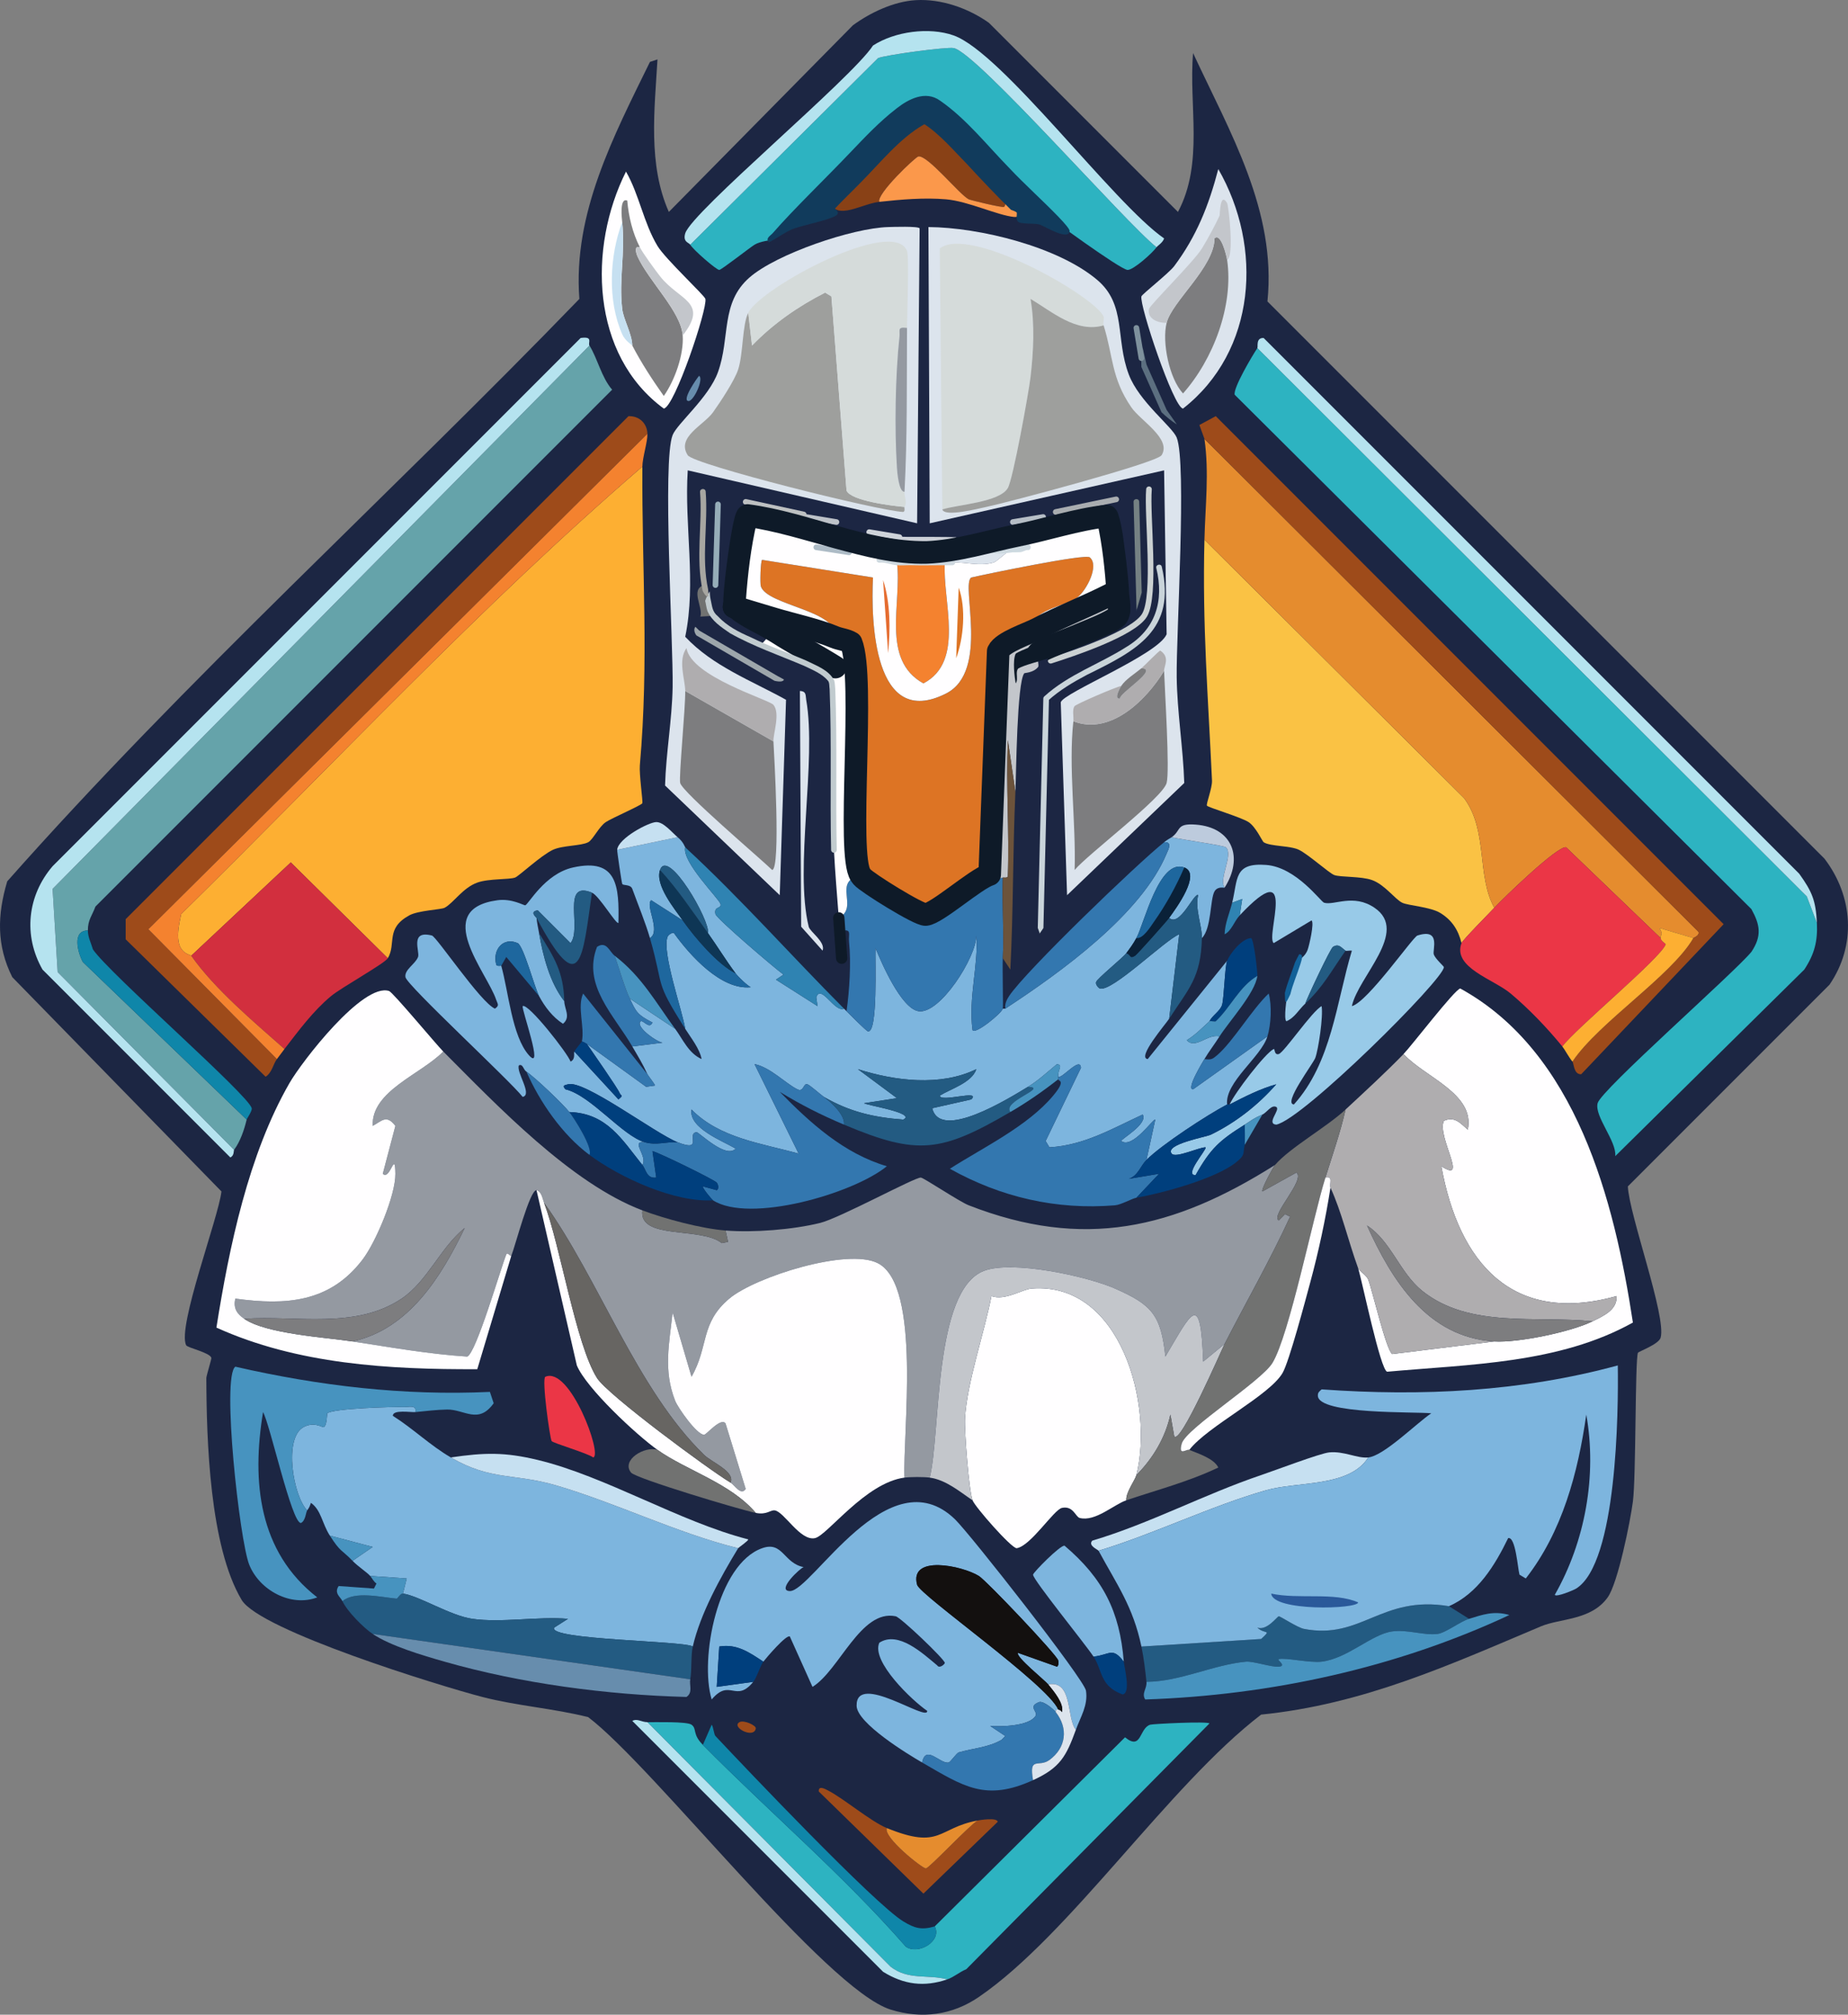 <?xml version="1.0" encoding="UTF-8"?>
<svg xmlns="http://www.w3.org/2000/svg" id="a" width="321.149" height="350" viewBox="0 0 321.149 350">
  <rect x="0" y="0" width="321.149" height="350" fill="#808080" stroke="none"/>
  <g id="b">
    <path d="M159.157.025c4.428-.249,9.107,1.388,12.702,3.942l32.85,32.85c4.533-8.498,1.845-18.484,2.628-27.594,6.358,13.692,14.533,27.391,12.921,43.144l96.799,96.799c4.994,6.537,5.57,15.049.876,21.9l-35.04,35.04c.213,4.925,6.739,22.635,5.694,26.28-.333,1.162-3.842,2.397-3.942,2.628-.511,1.187-.319,21.582-.876,25.842-.447,3.42-2.596,14.148-4.38,16.644-2.874,4.021-8.267,3.628-11.607,5.037-15.985,6.744-30.901,13.548-48.619,15.33-16.056,12.289-33.22,38.227-49.057,49.057-4.636,3.17-9.964,3.869-15.33,2.19-11.23-3.513-41.118-42.128-52.561-50.809-6.024-1.518-12.392-1.949-18.396-3.504-7.258-1.88-38.66-11.543-41.83-16.863-5.564-9.341-6.099-27.807-6.132-38.544-.001-.367.928-3.331.876-3.504-.277-.927-4.15-1.737-4.38-2.19-1.6-3.147,5.633-22.204,6.132-26.718L2.132,169.752c-2.754-5.495-2.61-10.843-.876-16.644,31.226-35.262,66.599-67.223,99.427-101.179-1.142-14.866,5.959-28.279,12.264-41.172l1.314-.438c-.52,8.796-1.681,18.27,1.971,26.499l31.974-32.412c3.009-2.209,7.13-4.165,10.95-4.38Z" style="fill:#1c2643;"></path>
    <path d="M315.743,160.335c.155,3.175-.422,5.42-2.19,8.103l-32.85,32.412c.261-2.61-3.66-6.927-3.066-9.198.61-2.331,23.637-22.559,26.718-26.28,1.859-2.774,1.52-4.714,0-7.446l-89.791-89.353c-.284-1.175,3.11-6.867,3.942-8.103l95.485,95.266,1.752,4.599Z" style="fill:#2db3c1;"></path>
    <path d="M15.272,161.649c-2.809-.001-1.752,3.854-.876,5.475l28.47,27.375c-.406,1.722-1.118,3.83-2.19,5.256l-30.66-30.879-.876-14.454L102.435,60.032c1.395,2.208,2.075,5.516,3.942,7.665L16.586,157.488c-.579,1.592-1.325,2.302-1.314,4.161Z" style="fill:#65a3aa;"></path>
    <path d="M200.986,42.95c-.713,1.008-4.034,3.979-5.037,3.942-1.219-.045-13.524-8.998-15.33-10.512-.202-.169-1.776.164-1.971,0-.084-.07-.365-.9-1.314-1.752-.459-.412-.859-.897-1.314-1.314-.152-.139-.286-.299-.438-.438-2.7-2.474-11.687-13.15-14.454-13.753-3.349-.73-12.508,10.399-15.33,12.877-.689.605-1.248,1.316-1.752,1.752-2.312,2.002-5.971,3.822-8.541,5.694-1.257.916-.563,1.692-1.314,2.19-.133.088-2.082.265-3.066.876-.914.568-5.755,4.38-6.132,4.38-.499 0-4.534-3.5-5.037-4.38l32.631-32.412c1.143-.526,11.899-1.982,13.14-1.752,3.994.74,29.88,30.391,35.259,34.602Z" style="fill:#2db3c1;"></path>
    <path d="M102.435,60.032L9.14,154.422l.876,14.454,30.66,30.879c-.077.102.042,1.044-.657,1.314L7.388,168.438c-3.376-5.928-2.638-12.833,1.752-17.958L100.902,58.718c2.267-.338,1.226.828,1.533,1.314Z" style="fill:#b5e3ef;"></path>
    <path d="M315.743,160.335l-1.752-4.599-95.485-95.266c.145-.216-.305-1.827,1.095-1.752l93.076,93.076c2.248,3.128,2.878,4.677,3.066,8.541Z" style="fill:#b5e3ef;"></path>
    <path d="M176.02,33.313c-.152-.139-.286-.299-.438-.438-1.561.407-.448,2.56-1.095,3.066-.247.193-5.828-1.163-6.132-1.314-1.598-.793-7.163-7.739-8.76-7.446-.522.096-7.297,6.531-6.789,7.884-3.4.37-8.428,4.019-8.76-1.314.504-.436,1.063-1.147,1.752-1.752,2.822-2.478,11.981-13.607,15.33-12.877,2.767.603,11.754,11.279,14.454,13.753.152.139.286.299.438.438Z" style="fill:#894116;"></path>
    <path d="M200.986,42.95c-5.379-4.211-31.266-33.862-35.259-34.602-1.242-.23-11.997,1.226-13.14,1.752l-32.631,32.412c-.209-.366-1.334-.447-.876-1.971,1.132-3.766,28.937-26.921,32.631-32.631,3.777-2.448,9.762-3.262,14.016-1.752,8.445,2.998,27.757,29.163,36.573,35.259-.19.701-1.128,1.27-1.314,1.533Z" style="fill:#b5e3ef;"></path>
    <path d="M15.272,161.649c.007,1.193.559,2.179.876,3.285,2.846,4.203,27.034,25.264,27.594,27.594.11.458-.828,1.767-.876,1.971l-28.47-27.375c-.876-1.621-1.933-5.476.876-5.475Z" style="fill:#0f86a9;"></path>
    <path d="M111.633,81.056c-.105,18.115,1.166,33.425-.438,51.904-.131,1.504.54,6.257.438,6.57-.111.34-5.342,2.606-6.351,3.285-1.216.818-2.244,3.076-3.066,3.504-1.25.65-4.456.529-6.132,1.314-2.083.975-5.9,4.57-6.57,4.818-1.033.382-4.543.151-6.57.876-2.536.907-4.175,3.599-5.694,4.38-.61.314-4.575.457-6.132,1.314-4.182,2.301-2.21,4.873-3.723,7.446l-16.863-16.644-17.301,16.206c-.113-.161-1.812-.313-2.19-2.409-.281-1.557.135-3.294.438-4.818,26.548-26.088,51.923-53.437,80.155-77.746Z" style="fill:#fdaf32;"></path>
    <path d="M259.679,157.707c-.882.94-5.493,5.593-5.694,6.132-.565-2.31-1.698-4.032-3.723-5.256-1.706-1.031-5.585-1.272-6.57-1.752-1.294-.63-3.024-3.136-5.256-3.942-1.903-.687-5.473-.469-6.57-.876-.903-.335-4.438-3.543-6.132-4.38-1.499-.741-4.992-.576-6.132-1.314-.232-.15-1.354-2.679-2.628-3.504-1.332-.863-7.001-2.531-7.227-2.847-.196-.274.938-3.051.876-4.38-.679-14.647-1.69-26.907-1.314-41.83l45.114,44.895c4.199,5.632,2.149,13.399,5.256,19.053Z" style="fill:#fac244;"></path>
    <path d="M294.281,162.963l-5.913-1.752c.687,1.159.267.973.219,1.752l-16.425-15.768c-1.456-.316-10.803,8.722-12.483,10.512-3.107-5.654-1.057-13.421-5.256-19.053l-45.114-44.895c.147-5.854.844-11.655,0-17.52l85.849,85.63c.275.657-.841,1.034-.876,1.095Z" style="fill:#e58c2e;"></path>
    <path d="M288.587,162.963c-.029.47.916.973.876,1.095-.77,2.314-15.614,14.596-17.958,17.739-2.646-3.239-5.77-6.501-8.979-9.198-2.967-2.494-10.129-4.499-8.541-8.76.201-.539,4.812-5.192,5.694-6.132,1.68-1.79,11.027-10.828,12.483-10.512l16.425,15.768Z" style="fill:#eb3646;"></path>
    <path d="M273.257,184.425c4.644-6.867,17.165-14.856,21.024-21.462.035-.06,1.151-.438.876-1.095l-85.849-85.63-.876-2.409,2.847-1.533,88.258,88.258-24.747,26.061c-1.304.089-1.262-1.849-1.533-2.19Z" style="fill:#9e4b1a;"></path>
    <path d="M112.509,75.362L25.784,161.43l22.338,22.557c-.687.917-.82,2.341-1.971,3.066l-24.309-23.871v-3.504l87.382-87.382c2.107-.04,3.244,1.474,3.285,3.066Z" style="fill:#9e4b1a;"></path>
    <path d="M67.395,166.467c-.533.906-8.077,5.088-9.855,6.57-3.177,2.647-5.593,5.959-8.103,9.198-5.365-4.749-12.087-10.365-16.206-16.206l17.301-16.206,16.863,16.644Z" style="fill:#d22f3e;"></path>
    <path d="M112.509,75.362c.036,1.415-.867,4.128-.876,5.694-28.232,24.309-53.607,51.658-80.155,77.746-.303,1.524-.719,3.261-.438,4.818.378,2.096,2.077,2.248,2.19,2.409,4.119,5.841,10.841,11.458,16.206,16.206-.441.569-.881,1.175-1.314,1.752l-22.338-22.557,86.725-86.068Z" style="fill:#f4822f;"></path>
    <path d="M294.281,162.963c-3.86,6.606-16.38,14.595-21.024,21.462-.738-.93-1.318-2.097-1.752-2.628,2.344-3.143,17.188-15.425,17.958-17.739.041-.122-.905-.625-.876-1.095.048-.779.468-.593-.219-1.752l5.913,1.752Z" style="fill:#fdaf32;"></path>
    <path d="M176.02,33.313c.455.417.855.902,1.314,1.314.949.852,1.23,1.681,1.314,1.752.269,1.014-1.93,1.362-2.409,1.314-2.942-.293-7.982-2.735-11.826-3.066-3.79-.327-7.839.028-11.607.438-.508-1.353,6.267-7.788,6.789-7.884,1.597-.293,7.162,6.653,8.76,7.446.304.151,5.885,1.507,6.132,1.314.647-.506-.466-2.659,1.095-3.066.152.139.286.299.438.438Z" style="fill:#fb984b;"></path>
    <path d="M111.633,210.267c-.661,5.191,10.229,2.798,13.797,5.694l1.095-.219-.438-1.971c4.871.389,11.664-.145,16.425-1.314,3.423-.84,16.567-8.004,17.52-7.884.559.07,6.691,4.182,8.322,4.818,19.936,7.774,35.574,4.131,53.218-7.008-.264.308-2.434,4.188-2.19,4.599l5.913-3.285c1.643,1.258-4.596,7.51-3.066,8.322l1.095-1.095.876.438c-3.47,7.546-7.601,14.749-11.388,22.119l-3.723,3.066c-.441-12.513-1.98-8.554-6.57-.876-.754-7.192-2.326-9.006-8.76-11.826-4.934-2.162-17.875-4.95-22.776-3.066-8.817,3.39-7.476,28.292-9.417,35.916-.986-.139-3.385-.132-4.38,0-.339-7.596,2.985-33.285-4.599-37.23-5.248-2.73-21.341,2.35-25.842,6.132-5.106,4.29-3.535,8.306-6.57,13.578l-3.285-11.169c-.581,5.424-1.641,10.034.438,15.33.483,1.231,3.78,5.941,5.037,5.913.409-.009,2.907-3.061,3.723-1.971l3.504,11.388c-.822,1.243-1.924-.673-2.628-1.095.822-1.927-3.258-3.514-4.599-4.818-11.717-11.4-18.257-30.524-27.813-43.8-.305-.804-.428-1.929-1.314-2.19-1.171-.076-3.683,9.668-4.38,11.388-.101.248-.671-.731-.876-.219-.995,2.488-5.238,17.157-6.789,17.739-6.703-.435-13.313-1.617-19.929-2.628,9.834-2.164,15.402-11.238,19.491-19.71-4.18,3.346-6.447,9.236-10.95,12.264-8.005,5.384-18.323,2.886-27.375,3.504-1.248-.865-1.925-1.825-1.533-3.504,8.839,1.219,16.446.663,22.119-6.789,2.311-3.036,5.737-11.19,5.694-14.892-.05-4.316-.883,1.235-2.19,0l2.19-8.322c-1.554-2.031-2.328-.862-3.942,0-.26-6.075,8.393-8.951,12.264-12.921,9.33,9.358,22.198,22.906,34.602,27.594Z" style="fill:#9499a1;"></path>
    <path d="M72.213,245.308c-.816.082-3.971-.485-3.942.657,3.481,2.193,6.519,5.159,10.074,7.227,6.972,4.056,10.969,2.723,18.177,4.818,10.416,3.027,21.071,8.304,31.755,10.95-3.051,5.007-6.576,11.371-7.884,17.082-1.325-1.007-25.177-1.131-24.09-3.285l2.409-1.533c-5.308-.445-11.578.734-16.644,0-3.854-.558-9.254-4.001-12.045-4.38l.657-2.628-6.351-.438c-.524-.617-2.074-1.606-3.066-2.628l3.504-2.409-7.446-1.971c-1.38-2.155-1.486-4.412-3.285-5.694-.224.621-.251.768-.657,1.314-2.422-2.492-4.125-12.517-.657-14.454,1.834-1.025,3.343.07,3.504,0,.657-.286.566-2.324.657-2.409.911-.856,11.513-1.157,13.359-1.095.801.027,2.162-.442,1.971.876Z" style="fill:#7db5de;"></path>
    <path d="M94.551,208.953c2.858,7.52,5.488,24.534,9.198,30.441,1.835,2.922,19.438,15.915,23.214,18.177.704.422,1.806,2.338,2.628,1.095l-3.504-11.388c-.816-1.09-3.314,1.962-3.723,1.971-1.256.028-4.554-4.682-5.037-5.913-2.079-5.297-1.019-9.906-.438-15.33l3.285,11.169c3.035-5.272,1.464-9.288,6.57-13.578,4.501-3.782,20.594-8.862,25.842-6.132,7.584,3.945,4.26,29.635,4.599,37.23-6.809.903-13.401,10.035-15.549,10.512-2.572.571-5.381-4.621-7.008-4.818-.779-.094-1.338.818-3.285.438-4.407-5.196-12.082-7.388-17.082-10.95-3.67-2.614-12.352-10.686-14.016-14.673l-7.008-30.441c.886.261,1.009,1.386,1.314,2.19Z" style="fill:#fffeff;"></path>
    <path d="M236.027,220.341c.165.453,1.441,1.156,1.752,1.971.749,1.966,3.08,12.133,4.161,12.921l17.739-2.19c4.142.25,13.369-1.663,17.082-3.504,1.839-.911,4.331-1.969,4.161-4.38-18.146,5.063-27.412-5.834-30.441-22.557,4.846,3.167-.813-5.154.438-7.884,1.886-.849,2.877.43,4.161,1.533,1.287-6.261-7.474-9.096-11.169-13.14,1.403-1.445,8.896-11.225,9.855-11.388,20.169,11.078,26.777,36.811,30.003,58.036-12.839,7.15-28.314,7.237-42.706,8.541-1.174-.287-4.293-15.532-5.037-17.958Z" style="fill:#fffeff;"></path>
    <path d="M186.97,300.496c-1.68-2.004-.465-8.666-4.818-7.884-.572-.707-5.659-4.784-5.256-5.475l6.789,2.409c.309-.19.297-.79.219-1.095-.251-.975-12.461-13.849-13.797-14.673-2.902-1.792-12.134-3.725-10.731,1.533.487,1.827,22.674,17.317,24.528,21.681-.33-.045-.484.107-.438.438-.39-.493-2.025-1.911-2.847-1.752-2.117.795-.182,1.627-.657,2.409-1.071,1.763-5.909,1.908-7.884,1.752l2.628,1.752-.657.657c-2.304,1.349-4.998,1.461-7.446,2.19-.378.113-1.424,1.684-1.752,1.752-1.461.304-3.959-3.212-4.599,0-2.458-1.419-11.334-6.819-11.388-9.855-.107-5.994,12.492,2.976,12.264.876-2.554-1.726-9.773-8.573-8.322-11.826,3.298-2.151,7.585,1.878,10.074,3.942.376.607,1.307-.224,1.314-.438.018-.588-7.664-7.92-8.541-8.103-6.069-1.268-9.781,9.403-14.454,12.264l-3.942-8.76c-.626-.352-4.096,3.724-4.599,4.38-2.445-1.619-4.626-3.147-7.665-2.628l-.438,7.008,6.351-.876c-3.067,3.749-4.062-.704-7.227,3.066-2.141-7.041,1.018-23.537,8.76-26.28,3.629-1.286,3.706,2.601,7.227,3.285-.509.077-4.827,4.092-2.409,4.161,3.783.108,17.171-23.603,28.689-12.483,2.643,2.552,22.471,27.812,22.776,29.784.392,2.527-.932,4.531-1.752,6.789Z" style="fill:#7db5de;"></path>
    <path d="M77.031,182.673c-3.871,3.97-12.524,6.846-12.264,12.921,1.614-.862,2.388-2.031,3.942,0l-2.19,8.322c1.307,1.235,2.14-4.316,2.19,0,.043,3.702-3.383,11.856-5.694,14.892-5.673,7.452-13.28,8.008-22.119,6.789-.392,1.679.285,2.639,1.533,3.504,3.806,2.637,14.163,3.228,18.834,3.942,6.616,1.011,13.226,2.193,19.929,2.628,1.551-.582,5.794-15.251,6.789-17.739.205-.512.775.467.876.219l-5.913,19.71c-15.327.07-31.286-.856-45.334-7.227,2.217-13.996,5.571-30.113,12.702-42.486,2.171-3.768,12.76-17.466,17.301-15.987.671.218,8.164,9.255,9.417,10.512Z" style="fill:#fffeff;"></path>
    <path d="M197.482,256.258c-.22.882-1.869,3.012-1.752,4.38-2.186.743-5.397,3.772-8.103,3.066-.72-.188-1.108-2.154-3.066-1.752-1.425.292-5.427,6.629-7.884,7.008-.968-.025-7.237-7.191-7.665-8.322-.635-1.681-1.432-12.072-1.314-14.235.34-6.205,3.401-15.027,4.599-21.243,2.359.859,5.339-1.186,7.008-1.314,15.502-1.187,21.204,20.262,18.177,32.412Z" style="fill:#fffeff;"></path>
    <path d="M276.761,229.54c-9.707-1.012-21.366,1.28-29.565-5.256-3.952-3.15-5.434-8.655-9.636-11.388,4.323,9.555,10.51,19.447,22.119,20.148l-17.739,2.19c-1.081-.789-3.412-10.955-4.161-12.921-.311-.816-1.587-1.518-1.752-1.971-1.746-4.805-2.885-9.856-4.818-14.016-.282-.607.577-2.054-.876-1.752,1.212-3.893,2.608-7.873,3.504-11.826,3.369-3.134,6.874-6.34,10.074-9.636,3.695,4.045,12.456,6.879,11.169,13.14-1.284-1.103-2.275-2.382-4.161-1.533-1.251,2.73,4.407,11.051-.438,7.884,3.029,16.724,12.295,27.621,30.441,22.557.17,2.411-2.322,3.469-4.161,4.38Z" style="fill:#afadaf;"></path>
    <path d="M122.145,303.124c11.629,11.758,24.333,22.554,35.259,35.04,2.123,1.54,6.362-.936,5.037-3.504l33.069-32.85c2.924,2.374,2.43-1.598,4.38-2.19.493-.149,9.969-.619,10.293-.219l-42.267,42.706c-1.148.456-2.11,1.348-3.285,1.752-3.486-.894-6.799.177-9.855-2.19l-42.267-42.486c1.386.019,6.861-.148,7.665.438.991.722.08,1.593,1.971,3.504Z" style="fill:#2db3c1;"></path>
    <path d="M212.812,233.482c-.556,1.083-7.814,17.86-8.76,15.987l-.657-3.723c-.904,4.061-3.027,7.593-5.913,10.512,3.027-12.15-2.675-33.599-18.177-32.412-1.669.128-4.649,2.173-7.008,1.314-1.198,6.216-4.26,15.038-4.599,21.243-.118,2.163.679,12.555,1.314,14.235-2.273-1.527-4.598-3.542-7.446-3.942,1.942-7.625.6-32.526,9.417-35.916,4.901-1.885,17.842.904,22.776,3.066,6.434,2.82,8.006,4.634,8.76,11.826,4.59-7.678,6.129-11.637,6.57.876l3.723-3.066Z" style="fill:#c3c6cb;"></path>
    <path d="M230.333,204.573c-2.218,7.126-6.269,27.352-9.198,32.193-1.948,3.22-15.04,11.396-15.768,14.016-.643,2.313.831.893,1.314,1.095,1.474.617,4.294,1.492,5.037,3.066-5.14,2.463-10.806,3.933-15.987,5.694-.117-1.368,1.532-3.498,1.752-4.38,2.886-2.92,5.009-6.451,5.913-10.512l.657,3.723c.946,1.872,8.204-14.904,8.76-15.987,3.787-7.37,7.918-14.574,11.388-22.119l-.876-.438-1.095,1.095c-1.53-.812,4.709-7.064,3.066-8.322l-5.913,3.285c-.244-.411,1.926-4.291,2.19-4.599,2.554-2.984,8.933-6.537,12.264-9.636-.896,3.953-2.292,7.933-3.504,11.826Z" style="fill:#717271;"></path>
    <path d="M72.213,245.308c.191-1.318-1.17-.849-1.971-.876-1.846-.062-12.448.239-13.359,1.095-.091.086 0,2.123-.657,2.409-.161.07-1.67-1.025-3.504,0-3.468,1.938-1.765,11.962.657,14.454-.221.297-.278,1.844-1.095,2.19-1.6.008-5.333-17.064-6.57-19.272-1.995,12.085-.781,24.284,9.417,32.193-4.581,1.742-10.061-1.246-11.826-5.694-1.665-4.194-4.828-32.652-2.409-34.383,14.531,3.329,29.262,5.075,44.239,4.38l.657,1.971c-2.662,3.738-5.084,1.046-8.103,1.095-1.711.028-3.748.265-5.475.438Z" style="fill:#4793bf;"></path>
    <path d="M120.393,286.042c-.35,1.526-.149,4.18-.438,5.694l-55.189-7.884c-1.612-1.081-4.429-3.927-5.256-5.694,2.174-1.812,6.712-.678,9.417-.438.167.015.645-.937,1.095-.876,2.791.379,8.191,3.821,12.045,4.38,5.066.734,11.336-.445,16.644,0l-2.409,1.533c-1.087,2.154,22.765,2.279,24.09,3.285Z" style="fill:#235b82;"></path>
    <path d="M251.795,279.034l3.504,2.19c-1.536.462-4.048,2.438-5.475,2.628-2.3.306-5.194-.807-7.884-.438-3.605.495-7.713,4.694-12.264,5.256-2.038.252-6.407-.753-7.446-.438-.408.124,1.474,1.184,0,1.314-1.228.109-4.478-.99-5.694-.876-5.726.536-11.426,3.457-17.301,3.504-.206-1.97-.468-4.188-.876-6.132l20.805-1.314c1.927-1.769.628-.731-.657-1.971,1.66.591,3.435-1.938,3.723-1.971.243-.028,3.251,1.971,4.38,2.19,10.008,1.939,13.427-5.903,25.185-3.942Z" style="fill:#235b82;"></path>
    <path d="M199.234,292.174c5.875-.047,11.575-2.968,17.301-3.504,1.216-.114,4.466.985,5.694.876,1.474-.13-.408-1.19,0-1.314,1.039-.315,5.408.69,7.446.438,4.551-.562,8.659-4.761,12.264-5.256,2.69-.369,5.584.744,7.884.438,1.427-.19,3.939-2.166,5.475-2.628,2.349-.707,4.258-1.447,7.008-.657-19.673,9.191-41.532,13.949-63.292,14.673-.676-1.1.34-1.907.219-3.066Z" style="fill:#4793bf;"></path>
    <path d="M119.955,291.736c-.195,1.019.495,2.271-.657,3.066-13.82-.362-28.763-2.336-42.048-6.132-3.838-1.097-9.356-2.72-12.483-4.818l55.189,7.884Z" style="fill:#678dad;"></path>
    <path d="M183.466,297.43c2.198,2.783,1.845,6.175-1.095,8.322-1.89,1.38-3.588-.76-2.847,3.504-8.253,3.759-12.081,1.086-19.272-3.066.64-3.212,3.138.304,4.599,0,.328-.068,1.374-1.639,1.752-1.752,2.448-.729,5.142-.841,7.446-2.19l.657-.657-2.628-1.752c1.975.156,6.814.011,7.884-1.752.474-.782-1.46-1.614.657-2.409.822-.159,2.458,1.259,2.847,1.752Z" style="fill:#3377af;"></path>
    <path d="M128.277,268.96c-10.685-2.646-21.339-7.923-31.755-10.95-7.208-2.095-11.205-.762-18.177-4.818,5.851-.86,9.38-.943,15.111.438,11.822,2.848,24.563,10.704,36.573,13.797.067.234-1.675,1.407-1.752,1.533Z" style="fill:#c6e0f1;"></path>
    <path d="M195.292,288.67c-2.006-2.611-2.338-1.205-5.256-.876-1.474-2.232-10.522-13.35-10.512-14.235.004-.372,4.738-5.173,5.475-5.037,6.659,5.657,9.604,11.391,10.293,20.148Z" style="fill:#7db5de;"></path>
    <path d="M162.442,334.661c1.325,2.568-2.914,5.045-5.037,3.504-10.927-12.487-23.631-23.283-35.259-35.04l1.533-3.504c.297.384.381,1.677.657,1.971,5.428,5.78,27.596,29.117,32.631,32.193,1.998,1.22,3.186,1.541,5.475.876Z" style="fill:#0f86a9;"></path>
    <path d="M237.779,253.192c-3.295,5.221-12.22,4.123-17.739,5.694-9.653,2.748-19.453,7.589-29.127,10.512-.105-.194-1.897-.887-1.095-1.752,10.004-2.974,19.521-8.075,29.346-11.388,2.272-.766,10.23-3.784,11.826-3.942,2.611-.258,4.84,1.077,6.789.876Z" style="fill:#c6e0f1;"></path>
    <path d="M231.209,206.325c-.847,5.456-2.063,11.105-3.504,16.425-.801,2.956-3.668,13.799-4.818,15.768-2.311,3.956-13.02,9.24-16.206,13.359-.483-.202-1.957,1.218-1.314-1.095.728-2.62,13.82-10.796,15.768-14.016,2.929-4.842,6.98-25.067,9.198-32.193,1.453-.302.594,1.145.876,1.752Z" style="fill:#fffeff;"></path>
    <path d="M112.509,299.182l42.267,42.486c3.056,2.367,6.369,1.296,9.855,2.19-4.009,1.377-7.553.93-11.169-1.314l-43.581-43.581c.874-.47,1.557.204,2.628.219Z" style="fill:#b5e3ef;"></path>
    <path d="M154.12,317.579c-.7,1.581,6.222,7.074,6.789,7.008.608-.07,7.545-7.486,8.979-8.322.422-.078,3.333-.566,3.504.219l-12.921,12.483-18.177-17.739c-.099-1.109,1.092-.442,1.533-.219,2.723,1.374,7.487,5.427,10.293,6.57Z" style="fill:#9e4b1a;"></path>
    <path d="M114.261,251.878c5,3.562,12.675,5.754,17.082,10.95-2.525-.493-20.861-5.983-21.681-7.008-1.748-2.184,2.382-4.661,4.599-3.942Z" style="fill:#717271;"></path>
    <path d="M94.77,239.176c4.296-1.867,9.982,13.642,8.322,14.016-.945-.729-6.997-2.49-7.227-2.847-.311-.481-1.762-10.879-1.095-11.169Z" style="fill:#eb3646;"></path>
    <path d="M169.888,316.265c-1.434.836-8.371,8.252-8.979,8.322-.567.066-7.489-5.427-6.789-7.008,9.414,3.835,8.799-.031,15.768-1.314Z" style="fill:#e58c2e;"></path>
    <path d="M132.657,288.67c-.523.682-1.135,2.75-1.752,3.504l-6.351.876.438-7.008c3.039-.519,5.22,1.009,7.665,2.628Z" style="fill:#003f7d;"></path>
    <path d="M186.97,300.496c-1.675,4.61-2.738,6.616-7.446,8.76-.741-4.264.957-2.124,2.847-3.504,2.94-2.147,3.293-5.54,1.095-8.322-.046-.331.108-.483.438-.438.342.046.448.201.657.438.348-1.512-1.393-3.562-2.409-4.818,4.353-.782,3.138,5.88,4.818,7.884Z" style="fill:#dce4ed;"></path>
    <path d="M126.087,213.771l.438,1.971-1.095.219c-3.568-2.896-14.458-.503-13.797-5.694,3.954,1.494,10.269,3.17,14.454,3.504Z" style="fill:#717271;"></path>
    <path d="M70.023,276.844c-.45-.061-.928.891-1.095.876-2.705-.24-7.243-1.374-9.417.438-.352-.752-1.505-1.371-.657-2.628l6.132.438.438-.876c-.499-.32-.741-.897-1.095-1.314l6.351.438-.657,2.628Z" style="fill:#4793bf;"></path>
    <path d="M195.292,288.67c.072.916,1.306,5.497-.219,5.694-4.002-1.491-3.439-4.151-5.037-6.57,2.918-.329,3.251-1.735,5.256.876Z" style="fill:#003f7d;"></path>
    <path d="M61.263,271.15c-1.996-2.057-2.054-1.431-3.942-4.38l7.446,1.971-3.504,2.409Z" style="fill:#4793bf;"></path>
    <path d="M128.496,299.182c.758-.438,2.94.561,2.847,1.095-.326,1.865-4.346-.229-2.847-1.095Z" style="fill:#9e4b1a;"></path>
    <path d="M126.963,257.572c-3.776-2.263-21.379-15.255-23.214-18.177-3.711-5.908-6.34-22.921-9.198-30.441,9.556,13.276,16.096,32.401,27.813,43.8,1.341,1.304,5.421,2.891,4.599,4.818Z" style="fill:#676562;"></path>
    <path d="M61.263,233.044c-4.671-.714-15.028-1.305-18.834-3.942,9.052-.618,19.37,1.88,27.375-3.504,4.503-3.028,6.77-8.918,10.95-12.264-4.089,8.472-9.657,17.547-19.491,19.71Z" style="fill:#7d7d7f;"></path>
    <path d="M251.795,279.034c-11.759-1.961-15.178,5.881-25.185,3.942-1.129-.219-4.137-2.218-4.38-2.19-.288.033-2.063,2.562-3.723,1.971,1.285,1.24,2.584.202.657,1.971l-20.805,1.314c-1.453-6.932-4.248-10.738-7.446-16.644,9.675-2.923,19.475-7.764,29.127-10.512,5.519-1.571,14.444-.473,17.739-5.694,2.742-.282,8.473-6.033,10.95-7.665-2.639-.311-19.641.26-19.71-3.066-.013-.602.279-.734.657-1.095,17.377,1.242,34.678.41,51.466-4.161.122,7.992-.119,34.312-7.227,38.763-.47.295-3.463,1.536-3.723,1.095,5.268-9.248,7.368-20.7,5.475-31.317-1.442,10.14-4.179,20.356-10.512,28.47l-1.095-.657c-.298-1.01-.662-6.67-1.971-6.351-2.307,4.735-5.279,9.634-10.293,11.826Z" style="fill:#7db5de;"></path>
    <path d="M220.916,276.844c4.836,1.041,10.936-.308,15.111,1.533-.103,1.18-14.844,1.598-15.111-1.533Z" style="fill:#2a599a;"></path>
    <path d="M276.761,229.54c-3.713,1.841-12.941,3.754-17.082,3.504-11.61-.702-17.797-10.594-22.119-20.148,4.203,2.733,5.684,8.238,9.636,11.388,8.199,6.536,19.859,4.244,29.565,5.256Z" style="fill:#7d7d7f;"></path>
    <path d="M182.152,292.612c1.016,1.256,2.757,3.306,2.409,4.818-.209-.237-.315-.392-.657-.438-1.855-4.364-24.041-19.855-24.528-21.681-1.403-5.258,7.829-3.325,10.731-1.533,1.336.825,13.546,13.698,13.797,14.673.078.305.09.905-.219,1.095l-6.789-2.409c-.403.691,4.684,4.768,5.256,5.475Z" style="fill:#13100f;"></path>
    <path d="M117.765,145.443c1.032.854,1.234,1.678,1.314,1.752-.615,2.543,5.904,8.954,6.132,9.855.221.871-1.2.321-.876,1.752.174.772,10.271,9.392,11.826,10.512l-1.314.876,7.227,4.599-.219-1.533c.808-2.422,3.198,2.718,4.818,1.971.146.146.292.292.438.438.522.521,3.418,3.444,3.723,3.504,1.762.345,1.221-12.337,1.314-14.454,1.04,2.567,4.456,10.438,7.446,10.95,3.721.637,10.104-9.426,10.074-13.14.4,5.08-1.417,10.85-.657,16.425.438.843,5.089-2.943,5.256-3.723h.438c9.72-6.376,23.632-16.39,28.032-26.937.283-.678,1.089-2.095-.438-1.971.677-.539.871-.573,1.314-.876,1.254.333,9.066,1.426,9.417,1.752,1.383,1.283-1.298,5.431-.219,7.008-.051.079-1.191-.309-1.752.657-.783,1.347-.512,6.466-2.19,8.103.051-2.082-1.245-5.079-.657-7.446-.692-.534-3.186,5.632-5.037,3.942,1.277-1.75,5.61-7.672,2.628-8.76-4.382-1.599-6.938,9.729-8.322,12.264-.574,1.052-1.057,1.692-1.752,2.628-.58.781-5.246,4.563-5.256,5.037-.132.38.416,1.021.657,1.095,2.124.655,11.219-8.347,13.797-9.417l-1.752,14.673c-.646.992-5.664,6.802-3.723,7.008l13.797-17.082c-.396.974-.532,6.53-.876,7.665-.325,1.074-1.719,1.858-2.19,2.847-1.255,1.129-2.478,2.418-3.942,3.285,1.469,1.676,3.656-1.189,5.694-.657-.832,1.311-1.89,2.686-2.628,3.942-.23.391-3.267,5.306-1.971,5.256l12.921-9.198c-1.096,3.594-7.419,7.952-7.008,11.826-3.406,1.785-11.395,6.994-14.016,9.636l1.533-7.008c-.376-.187-3.984,5.165-5.913,3.723-.169-.257,4.723-2.976,3.723-4.599-5.311,2.455-10.165,5.342-16.206,5.694l-.657-1.095,6.132-12.702c-.085-2.095-3.359,2.003-3.942,1.533-.103-1.307.917-1.982-.219-2.19-1.583,1.298-3.296,2.895-5.037,3.942-3.297,1.983-15.242,9.47-16.644,3.723l6.789-1.533c1.791-1.797-5.396.604-5.475-.657,1.856-1.156,5.597-2.251,6.351-4.599-6.238,3.038-14.132,2.05-20.586,0l6.789,5.037-5.694.876c.113.317,9.202,1.706,6.789,2.847-5.155-.389-9.307-1.353-13.797-3.942-.613-.442-2.384-2.015-2.847-2.19-.726-.275-.624,1.431-1.752.876-2.011-.989-4.748-3.862-7.446-4.38l7.665,15.549c-6.405-1.791-13.715-2.667-18.615-7.665-.534,3.239,5.432,5.47,7.665,6.789-1.642,1.882-6.407-2.887-6.789-2.847-1.839.191,1.277,3.547-3.285,1.752-3.921-1.543-16.229-10.876-19.053-10.074-.654.185-1.067.187-.438.876,4.424,1.059,9.929,8.139,13.797,9.198-2.652-.344.561,2.407-.438,3.942-3.573-4.44-6.168-8.993-12.702-9.198-1.106-1.396-5.946-6.017-7.446-7.008-.586-.387-.582-1.413-1.314-1.095-.51,1.16,2.434,5.112.657,5.475-2.13-2.763-20.125-19.37-20.367-20.805-.219-1.298,1.699-2.239,2.19-3.504.353-.911-1.517-4.72,2.409-3.723.816.207,8.472,11.642,10.95,12.702.837-.565.458-.804.219-1.533-1.55-4.721-11.313-15.721.219-17.301,2.498-.342,4.561.907,4.818.876.541-.065,3.345-5.463,8.322-6.57,7.709-1.714,8.023,3.306,7.884,9.636-.397.305-3.365-4.753-4.599-5.256-5.405-2.206-1.687,6.262-3.723,8.76l-5.694-5.694c-1.555.214-.225,1.248-.219,1.314.08.892.288,1.745.438,2.628.668,3.924,1.872,8.632,4.38,11.826.031,1.377,1.18,2.781-.219,3.942-1.811-1.166-3.165-2.955-4.161-4.818-.753-1.409-2.684-8.73-3.723-9.198-2.43-1.095-4.404,1.058-3.723,3.723.096.377.864.176.876.219,1.248,4.369,1.853,12.239,4.818,15.549,2.67,2.981-1.298-7.942-1.095-8.541.958-.583,7.878,8.266,8.322,9.636.921-.422.499-1.481.657-1.752l7.665,8.322c.979-.791.451-.547.219-1.095-.405-.959-4.699-7.071-5.694-8.541l10.293,7.446,1.533-.219c.009-.221-1.187-1.693-1.314-1.971-.833-1.823-1.639-3.12-2.628-4.818l5.256-.657c-1.064-.17-4.303-2.487-3.942-3.504.341-.96,1.576,1.422,2.19,0-2.72-1.404-2.839-1.89-3.942-4.161l7.884,5.256c1.357,1.847,2.326,4.235,4.599,5.256-.335-1.798-1.868-3.712-2.847-5.256-.5-3.169-4.108-13.355-3.066-15.987.108-.272.703-.779,1.095-.657,2.783,3.889,8.22,9.957,13.359,9.417-.742-.411-2.172-1.799-2.628-2.409-1.704-2.276-3.172-4.701-4.818-7.008.476-2.022-6.942-14.913-8.322-10.95-.915,2.627,2.566,6.811,3.942,8.76l-5.475-3.504c-1.098.888,1.758,5.395-.219,6.57-.728-2.54-2.119-5.944-3.066-8.541-.311-.853-1.621-.525-1.752-.876-.105-.28-.902-5.615-.876-5.913l10.512-2.19Z" style="fill:#7db5de;"></path>
    <path d="M219.382,193.623c-1.611.694-1.762.936-3.066,1.752-4.351,2.722-5.927,4.113-8.541,8.76-2.097.114,1.888-4.342,1.752-4.818-1.075-.053-5.245,1.96-5.913,1.095-1.254-1.622,5.951-2.88,6.789-3.285,4.333-2.097,8.235-5.164,11.388-8.76-2.735.75-5.595,2.202-8.103,3.504.907-2.053,6.191-8.927,7.665-9.636.217-.105.054,1.113.876.876.923-.266,5.785-7.462,7.446-8.322.296,1.818-.554,7.49-1.095,8.979-.371,1.023-5.685,7.977-3.723,8.103,6.564-7.276,7.385-17.796,10.074-26.718-.32-.068-.946.097-1.095,0-.706-.46-1.152-1.315-2.19-.657-.463.294-4.362,8.565-4.818,9.855-1.18,1.1-1.845,2.473-3.285,3.066-.481-.388.038-4.058.219-4.818.393-1.649,1.222-3.581,1.752-5.256.283-.893,1.246-.97,1.752-2.409.234-.665,1.18-4.612.657-5.037l-6.57,3.942c-1.504-1.13,4.403-15.784-5.913-4.818l.438-2.847-1.752.657c1.02-4.106.252-6.999,5.913-6.57,5.242.397,9.48,6.403,10.074,6.57,1.783.501,5.079-1.63,8.76.876,6.081,4.139-2.855,11.961-3.942,17.082,2.733-.699,10.592-12.007,11.388-12.264,4.15-1.341,2.581,2.523,2.847,3.285.265.76,1.743,2.05,1.752,2.19.125,2.009-24.488,26.48-29.127,27.375-1.832-.158.813-2.626,0-3.066-.836-.453-1.666.994-2.409,1.314Z" style="fill:#98cae8;"></path>
    <path d="M174.268,152.451c-.168,4.664.241,9.342,0,14.016-.09,1.755.092,8.332,0,8.76-.167.78-4.818,4.566-5.256,3.723-.76-5.575,1.057-11.345.657-16.425.029,3.714-6.353,13.778-10.074,13.14-2.99-.512-6.406-8.383-7.446-10.95-.093,2.117.448,14.799-1.314,14.454-.305-.06-3.201-2.983-3.723-3.504.513-3.578.816-8.482.438-12.045-.145-1.37.613-2.408-1.617-1.836-.06-.774-.107-1.55-.166-2.324,3.611-1.936-1.243-6.249,3.798-7.447.086.119.169.239.263.35.81.96,9.89,6.632,11.055,6.512,1.969-.202,8.645-6.179,11.108-6.95.112-.035,1.477.953,2.278.526Z" style="fill:#3377af;"></path>
    <path d="M143.17,190.557c1.275.92,3.722,3.15,3.504,4.818-4.065-1.714-7.411-3.414-11.169-5.694,5.33,5.429,11.135,10.711,18.615,12.921-5.861,4.785-23.897,9.972-30.222,5.913-.163-.105-1.892-2.15-1.752-2.409l2.409.657c.404-.197.295-.946,0-1.314-.397-.495-10.057-5.219-11.169-5.475l.657,4.599c-1.676.234-1.764-1.388-2.409-2.19.999-1.535-2.214-4.286.438-3.942,2.097.574,3.619-.13,5.694,0,4.562,1.795,1.446-1.561,3.285-1.752.382-.04,5.147,4.729,6.789,2.847-2.233-1.319-8.2-3.55-7.665-6.789,4.9,4.998,12.211,5.874,18.615,7.665l-7.665-15.549c2.698.518,5.435,3.391,7.446,4.38,1.128.555,1.026-1.151,1.752-.876.463.175,2.234,1.748,2.847,2.19Z" style="fill:#3377af;"></path>
    <path d="M199.234,201.507c-1.052,1.06-1.464,2.741-3.066,3.285l5.256-.876-3.942,4.161c-.764.134-2.664,1.227-3.723,1.314-10.165.835-19.854-1.403-28.689-6.351,5.757-3.682,13.508-7.374,17.958-12.702,2.347-2.81.845-2.47.876-2.847.012-.139.011-.298,0-.438.583.47,3.858-3.628,3.942-1.533l-6.132,12.702.657,1.095c6.042-.352,10.895-3.239,16.206-5.694 1,1.623-3.892,4.342-3.723,4.599,1.929,1.442,5.537-3.91,5.913-3.723l-1.533,7.008Z" style="fill:#3377af;"></path>
    <path d="M178.648,188.805c3.654.153-4.558,2.481-3.066,4.38-12.042,7.007-16.075,7.601-28.908,2.19.218-1.668-2.229-3.898-3.504-4.818,4.49,2.59,8.643,3.553,13.797,3.942,2.413-1.141-6.676-2.53-6.789-2.847l5.694-.876-6.789-5.037c6.454,2.05,14.348,3.038,20.586,0-.754,2.348-4.495,3.443-6.351,4.599.08,1.261,7.266-1.14,5.475.657l-6.789,1.533c1.402,5.747,13.347-1.74,16.644-3.723Z" style="fill:#235b82;"></path>
    <path d="M216.316,195.375c.024.559.04,3.333,0,3.504-.376,1.599.179,1.702-1.533,3.066-3.589,2.859-12.854,5.351-17.301,6.132l3.942-4.161-5.256.876c1.601-.544,2.014-2.225,3.066-3.285,2.621-2.642,10.61-7.851,14.016-9.636.115-.06.323.06.438,0,2.508-1.302,5.368-2.754,8.103-3.504-3.153,3.596-7.055,6.663-11.388,8.76-.838.406-8.043,1.663-6.789,3.285.669.865,4.838-1.148,5.913-1.095.136.476-3.849,4.932-1.752,4.818,2.614-4.647,4.19-6.038,8.541-8.76Z" style="fill:#003f7d;"></path>
    <path d="M146.674,175.227c-1.62.747-4.01-4.393-4.818-1.971l.219,1.533-7.227-4.599,1.314-.876c-1.555-1.12-11.652-9.741-11.826-10.512-.324-1.431,1.097-.881.876-1.752-.228-.901-6.747-7.312-6.132-9.855,9.664,8.927,18.336,18.738,27.594,28.032Z" style="fill:#2f83b2;"></path>
    <path d="M111.633,202.383c.645.802.733,2.424,2.409,2.19l-.657-4.599c1.112.256,10.772,4.98,11.169,5.475.295.368.404,1.117,0,1.314l-2.409-.657c-.14.259,1.589,2.304,1.752,2.409-6.542.431-16.093-3.881-21.462-7.884.647-1.235-2.681-6.408-3.504-7.446,6.534.205,9.129,4.758,12.702,9.198Z" style="fill:#003f7d;"></path>
    <path d="M208.87,162.963c-.17,6.869-2.263,8.746-5.694,14.016l1.752-14.673c-2.578,1.071-11.673,10.072-13.797,9.417-.241-.074-.789-.715-.657-1.095.01-.474,4.676-4.256,5.256-5.037.829.199.529,1.093,1.533.438.37-.242,5.463-5.953,5.913-6.57,1.851,1.69,4.345-4.476,5.037-3.942-.588,2.367.709,5.364.657,7.446Z" style="fill:#235b82;"></path>
    <path d="M118.641,159.897c2.107,2.985,6.052,7.633,9.198,9.198.456.61,1.886,1.998,2.628,2.409-5.139.539-10.576-5.529-13.359-9.417-.392-.122-.987.385-1.095.657-1.042,2.632,2.566,12.818,3.066,15.987-5.481-8.646-3.554-6.77-6.132-15.768,1.977-1.175-.879-5.683.219-6.57l5.475,3.504Z" style="fill:#1e679e;"></path>
    <path d="M106.815,166.029c.68,1.951,1.81,5.763,2.628,7.446,1.103,2.271,1.223,2.757,3.942,4.161-.614,1.422-1.849-.96-2.19,0-.361,1.017,2.878,3.334,3.942,3.504l-5.256.657c-3.177-5.451-8.716-10.632-6.132-17.301,1.661-1.107,2.152.835,3.066,1.533Z" style="fill:#3377af;"></path>
    <path d="M220.258,180.045l-12.921,9.198c-1.296.05,1.741-4.865,1.971-5.256,1.155.144,1.363.046,2.19-.657,2.779-2.363,6.111-8.049,8.979-10.731.58,2.077.402,5.41-.219,7.446Z" style="fill:#3377af;"></path>
    <path d="M112.509,186.615c.127.278,1.323,1.75,1.314,1.971l-1.533.219-10.293-7.446c-.027-.041-.691-.393-.876-.438.511-2.492-.853-6.01.219-8.322l11.169,14.016Z" style="fill:#3377af;"></path>
    <path d="M102.873,155.079c-1.655,11.433-1.923,18.841-9.636,4.38-.006-.066-1.336-1.1.219-1.314l5.694,5.694c2.036-2.498-1.682-10.966,3.723-8.76Z" style="fill:#235b82;"></path>
    <path d="M218.506,169.533c-3.139,1.859-4.677,5.496-7.227,7.884-.138.13-.97-.113-1.095,0,.471-.989,1.865-1.773,2.19-2.847.344-1.135.48-6.691.876-7.665.504-1.24,2.541-3.857,4.161-3.942.516.22,1.149,6.113,1.095,6.57Z" style="fill:#003f7d;"></path>
    <path d="M98.931,193.185c.823,1.038,4.151,6.211,3.504,7.446-4.721-3.52-8.633-9.168-10.95-14.454,1.5.991,6.34,5.612,7.446,7.008Z" style="fill:#3377af;"></path>
    <path d="M117.327,178.731l-7.884-5.256c-.818-1.683-1.948-5.495-2.628-7.446,4.708,3.593,7.18,8.168,10.512,12.702Z" style="fill:#4793bf;"></path>
    <path d="M212.812,154.203c-1.079-1.577,1.602-5.725.219-7.008-.351-.326-8.164-1.419-9.417-1.752,1.706-1.169.703-2.445,4.161-2.19,6.441.474,8.356,5.775,5.037,10.95Z" style="fill:#bdcbdd;"></path>
    <path d="M218.506,169.533c-.349,2.933-4.931,7.927-6.57,10.512-2.038-.532-4.225,2.333-5.694.657,1.464-.867,2.687-2.156,3.942-3.285.126-.113.957.13,1.095,0,2.55-2.388,4.088-6.025,7.227-7.884Z" style="fill:#4793bf;"></path>
    <path d="M117.765,145.443l-10.512,2.19c.173-2.002,5.484-4.798,6.789-4.818,1.286-.02,2.721,1.799,3.723,2.628Z" style="fill:#c6e0f1;"></path>
    <path d="M93.675,173.037l-5.694-6.789-.876,1.533c-.012-.043-.78.158-.876-.219-.681-2.665,1.293-4.818,3.723-3.723,1.039.468,2.97,7.789,3.723,9.198Z" style="fill:#1e679e;"></path>
    <path d="M101.997,181.359c.995,1.47,5.289,7.582,5.694,8.541.232.548.76.304-.219,1.095l-7.665-8.322c.391-.67,1.292-1.645,1.314-1.752.185.045.849.397.876.438Z" style="fill:#003f7d;"></path>
    <path d="M233.837,165.153c-2.49,3.545-3.895,6.298-7.008,9.198.456-1.29,4.355-9.562,4.818-9.855,1.038-.658,1.484.197,2.19.657Z" style="fill:#235b82;"></path>
    <path d="M183.904,187.053c.011.14.012.299,0,.438-2.651,2.084-5.403,3.996-8.322,5.694-1.492-1.899,6.72-4.227,3.066-4.38,1.741-1.047,3.454-2.644,5.037-3.942,1.136.208.116.883.219,2.19Z" style="fill:#4793bf;"></path>
    <path d="M98.055,173.913c-2.508-3.194-3.712-7.902-4.38-11.826,2.631,4.221,4.268,6.766,4.38,11.826Z" style="fill:#235b82;"></path>
    <path d="M219.382,193.623l-3.066,5.256c.04-.171.024-2.945,0-3.504,1.304-.816,1.455-1.058,3.066-1.752Z" style="fill:#4793bf;"></path>
    <path d="M215.44,159.021c-.964,1.025-1.438,2.733-2.628,3.285.056-1.909.866-3.67,1.314-5.475l1.752-.657-.438,2.847Z" style="fill:#2f83b2;"></path>
    <path d="M117.765,198.441c-2.075-.13-3.597.574-5.694,0-3.868-1.059-9.373-8.139-13.797-9.198-.629-.689-.216-.691.438-.876,2.824-.802,15.132,8.531,19.053,10.074Z" style="fill:#003f7d;"></path>
    <path d="M123.021,162.087c1.647,2.307,3.114,4.732,4.818,7.008-3.146-1.565-7.091-6.213-9.198-9.198-1.376-1.949-4.857-6.133-3.942-8.76,2.985,3.225,5.747,7.341,8.322,10.95Z" style="fill:#0e3655;"></path>
    <path d="M203.176,159.459c-.45.617-5.543,6.329-5.913,6.57-1.004.655-.704-.239-1.533-.438.695-.936,1.178-1.577,1.752-2.628,1.176.161,2.465-2,3.066-2.847,2.026-2.857,3.866-6.192,5.256-9.417,2.982,1.088-1.351,7.01-2.628,8.76Z" style="fill:#0a2138;"></path>
    <path d="M205.804,150.699c-1.39,3.225-3.23,6.56-5.256,9.417-.601.847-1.89,3.009-3.066,2.847,1.384-2.536,3.94-13.863,8.322-12.264Z" style="fill:#1e679e;"></path>
    <path d="M123.021,162.087c-2.575-3.609-5.337-7.725-8.322-10.95,1.38-3.963,8.798,8.928,8.322,10.95Z" style="fill:#235b82;"></path>
    <path d="M145.021,110.674c.931.39,2.011.445,2.894.98,2.5,6.099-.839,36.929,1.649,40.359.086.119.169.239.263.35-.094-.111-.177-.232-.263-.35-5.041,1.198-.187,5.511-3.798,7.447-.3-3.93-.639-7.92-.845-11.827-.225-4.281.174-28.013-.438-29.346-1.081-2.355-9.405-4.803-12.264-6.22l2.248-2.538c.125.08.258.148.383.228-.125-.08-.258-.147-.383-.228-1.553-.997-5.096-2.599-6.13-3.642-.232-.234-.692-.267-.766-.455-.042-.106.086-.289.05-.447-.03-.13.071-.295.05-.447,2.275.358,6.39-.535,6.709,2.939,3.301.992,7.578,1.913,10.64,3.196Z" style="fill:#fffeff;"></path>
    <path d="M194.256,102.927c.013,1.246.627,3.223-.172,4.219-1.143,1.426-13.207,5.437-13.684,6.322-.294.543.237,2.114,0,2.409-.829,1.031-2.328.99-2.409,1.095-1.264,1.645-1.388,17.339-1.533,20.586l-1.314-8.979c-.347,7.871.281,15.771,0,23.652-.013.359-.874.174-.876.219-.801.427-2.166-.561-2.278-.526l1.483-38.79c.776-1.623,5.129-3.006,6.868-3.92,4.109-2.159,8.5-3.831,12.636-5.943l1.279-.346Z" style="fill:#c3c6cb;"></path>
    <path d="M174.706,175.227c-.116-.806.232-1.549.657-2.19,2.878-4.345,22.252-22.99,26.937-26.718,1.527-.124.721,1.293.438,1.971-4.4,10.547-18.312,20.561-28.032,26.937Z" style="fill:#3377af;"></path>
    <path d="M139.008,120.038c1.168.047.963.778,1.095,1.533,1.861,10.596-2.084,29.218.438,39.42.223.901,2.965,2.642,2.409,4.161l-3.723-4.161-.219-40.953Z" style="fill:#dce4ed;"></path>
    <path d="M176.857,92.998l.477,2.425c-.562.082-1.493-.017-1.752.088-.247.1-2.441,2.065-2.847,2.19-2.357.728-4.726-.047-7.227,0-.437.008-.876.003-1.314,0-1.895-.013-3.801.059-5.694,0v-1.752c6.136.395,12.445-1.758,18.357-2.95Z" style="fill:#dce4ed;"></path>
    <path d="M176.458,137.559c-.46,10.28-.35,20.597-.876,30.879l-1.314-1.971c.241-4.674-.168-9.352,0-14.016.002-.045.863.14.876-.219.281-7.881-.347-15.781,0-23.652l1.314,8.979Z" style="fill:#6c533b;"></path>
    <path d="M122.408,101.642c.051.276.112.608.175.876.138.586.29,1.168.438,1.752.28,1.105.205,1.849.964,2.716.108.124.235.231.35.35-.115-.12-.242-.227-.35-.35l-2.278.131c.56-1.551-1.878-4.805.701-5.475Z" style="fill:#717271;"></path>
    <path d="M121.488,65.288c.822.476-.787,4.149-1.752,4.38-1.475.113,1.436-4.069,1.752-4.38Z" style="fill:#678dad;"></path>
    <path d="M154.339,39.445c.845-.025,5.197-.174,5.475.219l-.438,51.247-39.858-9.198c-.621,9.68,1.53,19.417-.438,28.908,4.822,5.14,11.493,7.601,17.52,10.95l-1.095,33.945-19.929-19.053c.159-5.655,1.216-11.447,1.314-17.082.135-7.784-1.815-39.207,0-43.8.79-1.999,6.297-6.521,7.884-10.95,2.162-6.034.403-11.992,5.475-16.425,4.691-4.1,17.862-8.577,24.09-8.76Z" style="fill:#dce4ed;"></path>
    <path d="M157.186,88.064c-.087.14.184.732-.219.876-4.312-.178-36.397-8.225-37.449-9.855-2.032-3.149,2.79-5.228,4.38-7.446,1.251-1.745,3.761-5.539,4.38-7.446.892-2.749.701-7.753,1.752-9.855l.657,5.694c3.677-3.8,8.026-6.822,12.702-9.198l1.095.657,2.628,33.726c.749,1.812,8.061,2.676,10.074,2.847Z" style="fill:#9e9f9d;"></path>
    <path d="M157.624,56.966c-1.76-.204-1.186.35-1.314,1.533-.728,6.745-.876,15.989-.438,22.776.038.588.299,4.248,1.314,4.161-.054.987.525,1.78,0,2.628-2.013-.171-9.326-1.035-10.074-2.847l-2.628-33.726-1.095-.657c-4.676,2.376-9.025,5.399-12.702,9.198l-.657-5.694c2.205-4.409,25.254-16.765,27.594-10.731.387.998.013,11.266,0,13.359Z" style="fill:#d5dbda;"></path>
    <path d="M134.41,128.798c.099,1.973,1.3,22.138-.219,22.338-2.135-2.066-15.566-13.467-15.987-15.111-.261-1.017.92-13.028.876-15.987l15.33,8.76Z" style="fill:#7d7d7f;"></path>
    <path d="M134.41,128.798l-15.33-8.76c-.032-2.099-1.31-5.29.219-7.446.812,4.976,14.342,8.937,15.111,9.855,1.231,1.471-.066,5.03,0,6.351Z" style="fill:#afadaf;"></path>
    <path d="M157.624,56.966c-.057,9.326.069,19.178-.438,28.47-1.015.087-1.276-3.574-1.314-4.161-.438-6.787-.29-16.031.438-22.776.128-1.183-.446-1.737,1.314-1.533Z" style="fill:#9499a1;"></path>
    <path d="M161.347,39.445c8.795.056,22.508,3.389,29.346,9.198,5.087,4.321,3.106,10.181,5.475,16.425,1.792,4.723,7.562,9.049,8.322,10.95,1.771,4.43-.095,34.177,0,41.611.077,6.053,1.121,12.324,1.314,18.396l-20.367,19.491-1.095-33.507c.395-1.652,16.928-8.279,18.396-11.826l-.438-28.47-40.734,9.198-.219-51.466Z" style="fill:#dce4ed;"></path>
    <path d="M191.788,56.528c-4.759,1.372-8.979-2.406-12.702-4.599.757,4.452.513,9.131,0,13.578-.304,2.637-3.044,17.749-3.942,19.272-1.478,2.506-8.65,2.851-11.388,3.723l-.438-45.334c5.164-4.102,26.875,8.248,28.47,11.826.143.322-.129,1.125,0,1.533Z" style="fill:#d5dbda;"></path>
    <path d="M191.788,56.528c1.677,5.322,1.295,9.109,4.818,14.235,1.609,2.341,7.053,5.481,5.256,8.322-.848,1.341-27.053,8.281-30.441,8.979-1.541.317-7.23,1.808-7.665.438,2.739-.872,9.91-1.218,11.388-3.723.898-1.523,3.638-16.635,3.942-19.272.513-4.447.757-9.126,0-13.578,3.723,2.193,7.943,5.971,12.702,4.599Z" style="fill:#9e9f9d;"></path>
    <path d="M202.3,116.534c.109,3.405,1.012,17.355.438,19.491-.698,2.597-13.611,12.297-15.987,15.111.254-8.128-1.094-17.891-.219-25.842,6.379,2.512,12.64-3.609,15.768-8.76Z" style="fill:#7d7d7f;"></path>
    <path d="M202.3,116.534c-3.128,5.151-9.389,11.273-15.768,8.76.086-.779-.244-2.026.219-2.628.269-.35,7.019-3.273,8.103-3.504-.06.092-1.434,2.393-.219,2.19-.127-.963,6.863-5.157,3.723-5.256.492-.409,3.061-3.088,3.285-3.066,1.741,1.163.63,2.678.657,3.504Z" style="fill:#afadaf;"></path>
    <path d="M194.854,119.162c.76-1.162,2.396-2.145,3.504-3.066,3.14.099-3.85,4.293-3.723,5.256-1.215.203.159-2.098.219-2.19Z" style="fill:#7d7d7f;"></path>
    <path d="M180.342,109.216c-1.739.913-6.092,2.297-6.868,3.92l-1.483,38.79c-2.462.771-9.139,6.748-11.108,6.95-1.166.12-10.246-5.553-11.055-6.512-.094-.111-.177-.232-.263-.35-2.489-3.43.85-34.26-1.649-40.359-.883-.535-1.963-.59-2.894-.98.939-4.592-11.69-5.451-12.801-8.812-.157-.474-.053-4.404.219-4.599l19.272,3.066c-.371,7.469.085,26.542,12.702,20.148,7.628-3.865,2.492-19.002,4.38-20.148,2.443-.561,19.783-4.171,20.586-3.504,1.717,1.424-.557,5.747-2.19,7.008-1.871,1.445-9.106,2.424-6.848,5.384Z" style="fill:#dd7424;"></path>
    <path d="M164.194,97.7c-.44,6.752,3.566,17.209-3.723,21.024-7.46-4.12-3.692-14.049-4.599-21.024.862.073,1.759-.027,2.628,0,1.893.059,3.799-.013,5.694,0Z" style="fill:#f4822f;"></path>
    <path d="M158.5,95.948v1.752c-.869-.027-1.766.073-2.628,0,.907,6.976-2.861,16.904,4.599,21.024,7.289-3.815,3.283-14.272,3.723-21.024.438.003.877.008,1.314,0,2.501-.047,4.871.728,7.227,0,.406-.125,2.6-2.09,2.847-2.19.259-.105,1.19-.006,1.752-.088l-.477-2.425c5.163-1.041,10.209-2.755,15.459-3.348.698.494,1.922,11.566,1.94,13.277l-1.279.346c-4.135,2.111-8.527,3.784-12.636,5.943-2.259-2.96,4.976-3.939,6.848-5.384,1.633-1.261,3.907-5.584,2.19-7.008-.804-.666-18.143,2.943-20.586,3.504-1.888,1.146,3.248,16.283-4.38,20.148-12.618,6.394-13.073-12.679-12.702-20.148l-19.272-3.066c-.273.195-.376,4.125-.219,4.599,1.111,3.361,13.74,4.22,12.801,8.812-3.062-1.283-7.339-2.205-10.64-3.196-.32-3.474-4.435-2.581-6.709-2.939-.179-1.287,1.53-14.75,2.253-14.98,9.193,1.263,19.395,5.799,28.576,6.39Z" style="fill:#fffeff;"></path>
    <path d="M153.463,100.766c1.292,3.909,1.278,8.632.876,12.702l-.876-12.702Z" style="fill:#e56d31;"></path>
    <path d="M166.603,102.08c1.313,3.583.851,8.793-.438,12.264l.438-12.264Z" style="fill:#dd7424;"></path>
    <path d="M211.717,29.371c7.8,13.562,6.636,31.608-6.132,41.611-1.654-.178-7.612-18.002-7.227-19.491.097-.375,4.79-4.049,5.694-5.256,3.909-5.22,6.011-10.553,7.665-16.863Z" style="fill:#dce4ed;"></path>
    <path d="M213.25,45.139c1.158,7.973-2.432,17.333-7.665,23.214-2.383-2.591-3.686-8.87-2.847-12.264.916-3.706,8.305-9.71,8.322-14.673,1.127-1.066,2.095,3.072,2.19,3.723Z" style="fill:#7d7d7f;"></path>
    <path d="M213.25,45.139c-.095-.651-1.063-4.789-2.19-3.723-.017,4.963-7.406,10.967-8.322,14.673-1.421.046-3.419-.664-3.066-2.409.138-.684,7.748-8.164,9.198-10.512.898-1.454,2.366-4.149,3.066-5.694.072-.16.06-4.28,1.314-2.19.258.43,1.275,9.34,0,9.855Z" style="fill:#c3c6cb;"></path>
    <path d="M108.786,29.809c2.326,4.066,3.042,8.868,5.475,12.921,1.355,2.257,8.184,8.594,8.322,9.198.387,1.697-5.34,18.771-7.227,19.053-12.703-9.323-13.186-27.965-6.57-41.172Z" style="fill:#fffeff;"></path>
    <path d="M111.195,42.95c-1.138-.368-.541,1.304-.438,1.533,1.936,4.312,7.62,9.672,7.884,13.797.215,3.365-1.376,7.777-3.285,10.512-1.986-2.802-3.886-5.718-5.475-8.76-.029-1.978-1.545-4.554-1.752-6.351-.598-5.191.551-9.517,0-15.111-.039-.392-.546-4.321.876-3.723.235,2.773.93,5.631,2.19,8.103Z" style="fill:#7d7d7f;"></path>
    <path d="M109.881,60.032c-.061-.117-1.221-.77-1.752-1.971-2.576-5.827-2.223-13.571,0-19.491.551,5.595-.598,9.92,0,15.111.207,1.797,1.724,4.373,1.752,6.351Z" style="fill:#c6e0f1;"></path>
    <path d="M111.195,42.95c.565,1.108,2.644,3.933,3.504,5.037,3.298,4.232,8.558,4.421,3.942,10.293-.264-4.125-5.948-9.485-7.884-13.797-.103-.229-.7-1.901.438-1.533Z" style="fill:#c3c6cb;"></path>
    <path d="M225.982,167.491c-.57,1.792-1.317,3.489-1.742,5.222-.908,1.948-.915,1.764-.954-.227.46-1.861,1.214-3.561,1.762-5.29.214-.449.514-1.026.72-1.412.93-.071.316,1.264.215,1.708,0,0,.101-.444,0,0Z" style="fill:#116098;"></path>
    <path d="M199.244,63.337l3.504,7.884c.58.848,1.171,1.687,1.771,2.522-.909-.575-1.898-1.381-2.667-2.124l-3.504-7.884c-.036-1.069.029-2.342.211-3.403.218,1.005.445,2.006.685,3.004,0,0-.24-.999,0,0Z" style="fill:#5c6f80;"></path>
    <path d="M197.972,87.174l.438,15.768c-1.642,5.691-.6,1.979-.9,2.948-.045-1.692-.462-16.639-.518-18.689-.016-.635.96-.673.98-.027h0Z" style="fill:#758183;"></path>
    <line x1="197.482" y1="56.966" x2="198.358" y2="62.222" style="fill:none; stroke:#7e919d; stroke-linecap:round; stroke-linejoin:round; stroke-width:.981px;"></line>
    <line x1="193.978" y1="86.75" x2="183.466" y2="88.94" style="fill:none; stroke:#a9adb0; stroke-linecap:round; stroke-linejoin:round; stroke-width:.981px;"></line>
    <path d="M199.672,84.998c-.387,4.469,1.303,18.5-.788,21.9-1.954,3.176-12.483,6.674-16.294,7.884" style="fill:none; stroke:#cbd1d2; stroke-linecap:round; stroke-linejoin:round; stroke-width:.981px;"></path>
    <path d="M201.903,98.471c2.548,11.04-4.463,14.551-13,18.758-2.42,1.276-4.775,2.674-6.771,4.486l.16-.351-.964,39.858c-1.182,1.7-.413.663-.622.988.007.021.029.078.031.085-.082-.232-.201-.567-.39-1.097l.964-39.858c.003-.139.065-.264.16-.351,4.216-3.838,9.643-5.643,14.197-8.549,5.179-3.072,6.664-8.075,5.276-13.759-.15-.612.827-.857.958-.21h0Z" style="fill:#c9d4da;"></path>
    <line x1="181.276" y1="89.816" x2="176.02" y2="90.692" style="fill:none; stroke:#b6bec6; stroke-linecap:round; stroke-linejoin:round; stroke-width:.981px;"></line>
    <path d="M178.568,95.556c-.361-.02-.929.412-1.386.375-.417.029-.8.012-1.198.019-1.429.204-3.004.381-4.46-.045,1.415.044,3.057-.731,4.429-.935.609-.034,1.178.099,1.739-.184.22-.107.635-.277,1.044-.196.623.118.458,1.066-.169.966h0Z" style="fill:#cdd9e0;"></path>
    <path d="M157.624,93.268c1.219-.009,7.779-.003,8.53.065.021.291-.959.631-2.398.916h-6.132c-.841-.209-1.55-.556-1.784-1.029.321.009,1.357.037,1.784.048h0Z" style="fill:#cdd1d8;"></path>
    <path d="M152.806,97.262c1.055-.131,2.048.352,3.066.438.862.073,1.759-.027,2.628,0,1.893.059,3.799-.013,5.694,0,.438.003.877.008,1.314,0" style="fill:none; stroke:#ced8df; stroke-linecap:round; stroke-linejoin:round; stroke-width:.981px;"></path>
    <line x1="151.054" y1="92.444" x2="156.31" y2="93.32" style="fill:none; stroke:#ced3d9; stroke-linecap:round; stroke-linejoin:round; stroke-width:.981px;"></line>
    <line x1="141.856" y1="95.072" x2="147.55" y2="95.948" style="fill:none; stroke:#adbbc6; stroke-linecap:round; stroke-linejoin:round; stroke-width:.981px;"></line>
    <line x1="140.103" y1="89.816" x2="145.36" y2="90.692" style="fill:none; stroke:#bdc2c8; stroke-linecap:round; stroke-linejoin:round; stroke-width:.981px;"></line>
    <path d="M175.696,36.452c-2.278-2.197-5.433-5.532-7.58-7.869-2.352-2.396-4.783-5.273-7.522-7.04,0,0.0.004-.003.009-.015-.02-.029.098.033.145.016.19-.004 0.0.002-.213.098-4.224,2.403-7.601,6.706-11.066,10.168-1.313,1.365-3.07,3.012-4.373,4.436.088.126.93.708.234,1.171-1.111.771-5.113,1.556-7.242,2.252-1.4.459-3.066,1.753-4.464,2.43-.686-.721.318-1.16.702-1.639,3.493-4.028,9.429-9.742,13.441-13.978,2.579-2.687,5.032-5.321,8.057-7.656,2.003-1.572,4.996-3.187,7.546-1.341,4.547,3.148,8.152,7.743,11.974,11.654,2.686,2.86,5.877,5.716,8.539,8.467,1.245,1.295,2.001,2.205,2,2.522-.134,1.729-4.102-.668-4.801-.932-.734-.473-2.104-.229-3.528-.456-1.324-.078-.718-1.465-.87-1.831-.196-.175-.655-.343-.988-.456h0Z" style="fill:#113b5c;"></path>
    <line x1="129.591" y1="87.188" x2="139.666" y2="89.378" style="fill:none; stroke:#bdc0c1; stroke-linecap:round; stroke-linejoin:round; stroke-width:.981px;"></line>
    <line x1="124.773" y1="87.626" x2="124.335" y2="101.642" style="fill:none; stroke:#96adb8; stroke-linecap:round; stroke-linejoin:round; stroke-width:.981px;"></line>
    <path d="M145.766,159.46c.059.774.106,1.549.166,2.324.121,1.56.216,3.123.335,4.682" style="fill:none; stroke:#0e1a28; stroke-linecap:round; stroke-linejoin:round; stroke-width:1.962px;"></path>
    <path d="M192.977,103.273c-4.135,2.111-8.527,3.784-12.636,5.943-1.739.913-6.092,2.297-6.868,3.92l-1.483,38.79c-2.462.771-9.139,6.748-11.108,6.95-1.166.12-10.246-5.553-11.055-6.512-.094-.111-.177-.232-.263-.35-2.489-3.43.85-34.26-1.649-40.359-.883-.535-1.963-.59-2.894-.98-3.062-1.283-7.339-2.205-10.64-3.196l-6.81-2.046" style="fill:none; stroke:#0e1a28; stroke-linecap:round; stroke-linejoin:round; stroke-width:3.923px;"></path>
    <path d="M125.621,105.212l.05-.447.036.653c-.139-.885.062-1.094.035-1.139.005-.015-.01.026-.023.149-.007.065-.011.145-.005.248-0.0.034.016.156.012.117,0,0-.007-.071-.007-.071-.021-.225-.026-.546-.016-.772.131-2.313.433-4.735.738-7.016.337-2.342.639-4.675,1.213-6.994.133-.49.313-1.082.639-1.512.441-.563,1.191-.94,1.898-.814,10.594,1.429,20.189,6.473,30.811,6.396,4.971-.201,10-1.804,15.341-2.909,5.058-1.003,10.169-2.759,15.753-3.401.972-.146,1.812.545,2.158,1.384.904,2.725,1.068,5.591,1.468,8.4.212,1.893.435,3.76.512,5.697.085.928.256,1.614.208,2.841-.009.773-.404,2.093-1.163,2.684-.817.736-1.917,1.198-2.772,1.614-2.201,1.045-5.418,2.23-7.68,3.177-.918.39-2.449,1.007-3.032,1.345.148-.105.271-.27.33-.441-1.397.455-4.188,1.147-5.191,1.743-.386.499-.163,1.242-.205,1.887-.017.252-.074.489-.224.69-.185-1.056-.566-3.989,0-5.153.429-.341,1.55-.758,2.17-1.032.185-.286.435-.568.709-.788,2.136-1.357,5.438-2.403,7.781-3.422,1.818-.758,3.81-1.501,5.431-2.472.018-.016-.025.006-.028.017-.005.029-.044.086-.063.117.105-.542-.159-1.966-.202-2.816-.292-4.133-.715-8.408-1.625-12.456-.045-.127-.006-.016.038.048.118.19.279.368.467.488,0,0,1.354.349,1.354.349-5.013.559-10.045,2.264-15.411,3.347-5.057,1.024-10.264,2.731-15.967,2.984-5.798.158-11.107-1.31-16.273-2.702-5.154-1.423-10.195-3.01-15.229-3.727l.864-.075c.407-.045.942-.625,1.02-.803-1.049,4.444-1.594,9.137-1.921,13.696.002-.011-.001-.035-.006-.049.027.276.016.741-.06.937-.063.113.085.066-.021-.657l.036.654-.05.447c-.336,2.553-4.13,2.145-3.899-.439h0Z" style="fill:#0e1a28;"></path>
    <path d="M127.57,105.431l.766.455c1.034,1.044,4.578,2.646,6.13,3.642.125.08.258.148.383.228,3.37,2.151,6.937,4.012,10.325,6.135" style="fill:none; stroke:#0e1a28; stroke-linecap:round; stroke-linejoin:round; stroke-width:3.923px;"></path>
    <path d="M123.497,104.15c.275,1.191.255,2.091,1.246,2.9,1.58,1.688,3.574,2.733,5.691,3.644,3.172,1.569,6.404,2.655,9.665,4.063,1.722.872,3.885,1.583,4.855,3.421.139.356.151,1.074.197,1.45.37,9.366.049,18.698.261,27.979.021.279-.196.526-.478.53-.271.006-.495-.208-.501-.479-.214-9.363.106-18.692-.26-27.964-.076-.399.004-1.119-.286-1.431-1.03-1.238-2.718-1.904-4.185-2.609-4.285-1.817-8.767-3.354-12.849-5.658-1.512-1.048-3.159-2.094-3.916-3.864-.208-.646-.247-1.215-.39-1.741.148-.491.413-1.064.789-1.665-.005.314.071,1.058.162,1.425h0Z" style="fill:#c1cbcf;"></path>
    <path d="M122.634,85.396c.443,5.684-.784,11.446.426,17.009.034.727.055,1.189.055,1.181-.444.224-.879-.701-1.01-.956-1.246-5.791-.013-11.56-.45-17.155-.053-.637.926-.726.978-.079h0Z" style="fill:#a7a6a1;"></path>
    <path d="M121.516,109.54l13.578,7.884c.268.144.823.444,1.148.622-.121.392-.748.434-1.641.227l-13.578-7.884c-.303-.402-.54-1.033-.179-1.503.169.172.535.527.671.655h0Z" style="fill:#9da6ab;"></path>
  </g>
</svg>
